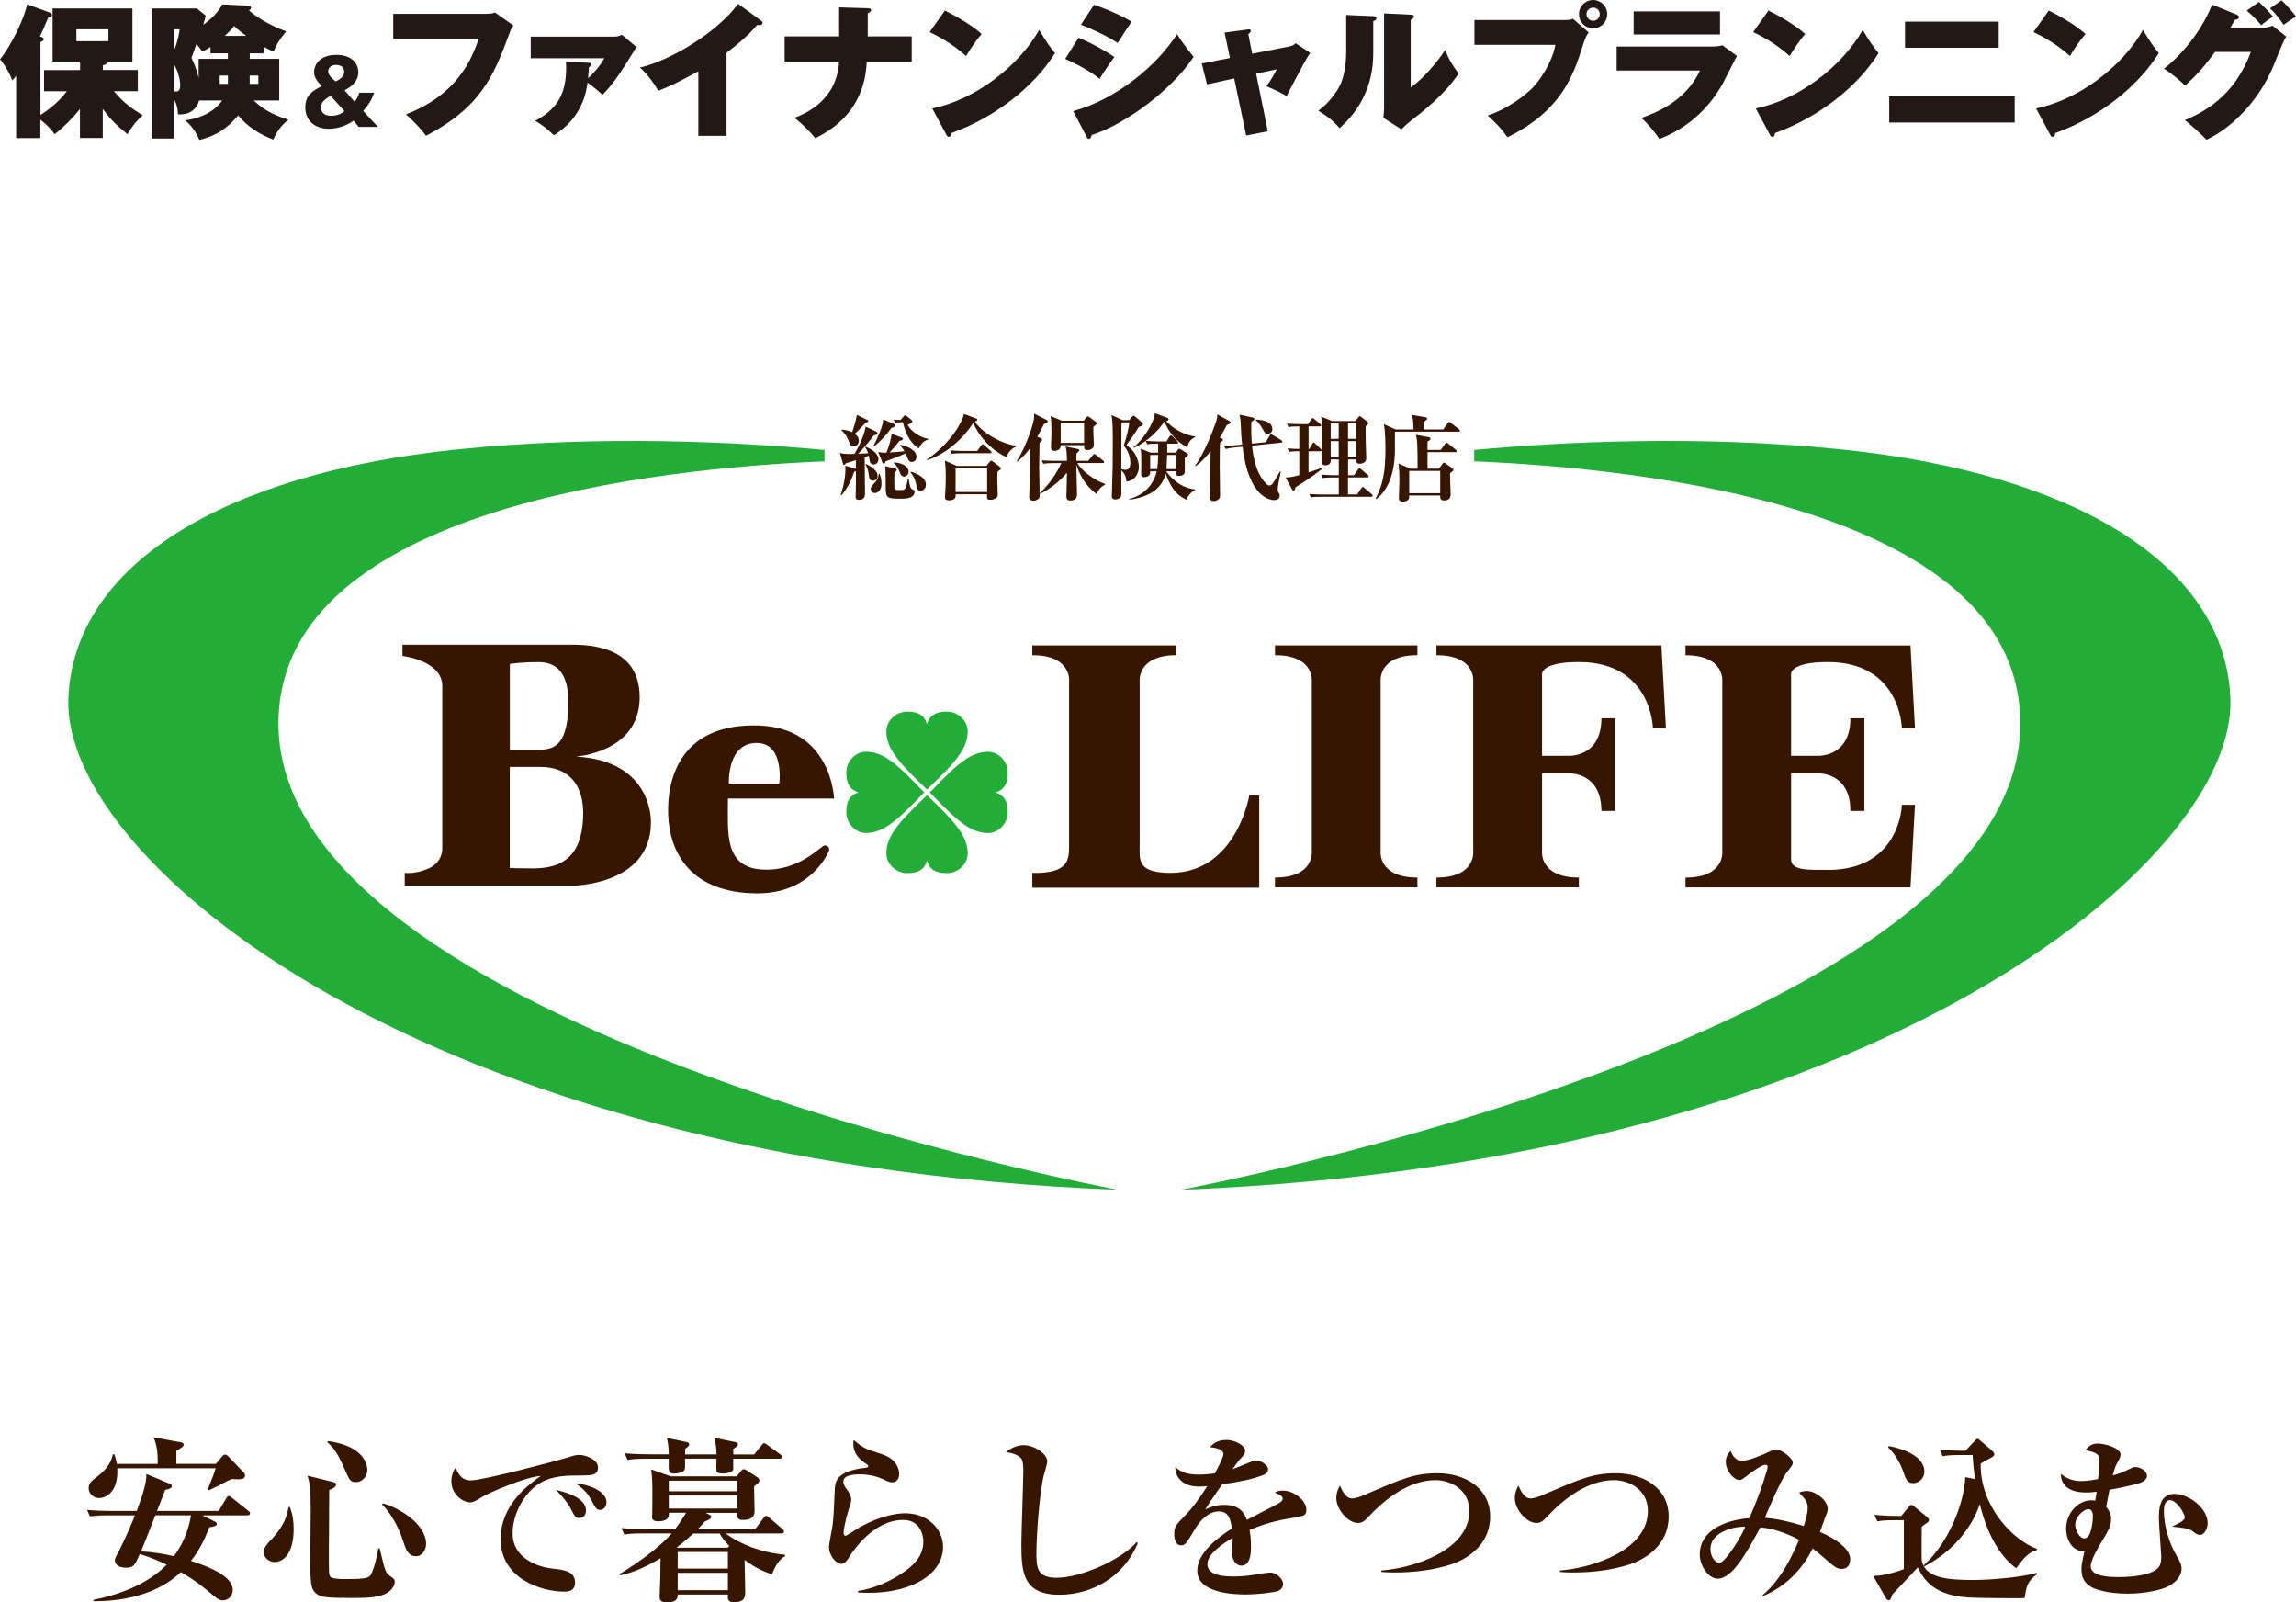 <?xml version="1.0" encoding="UTF-8"?>
<svg id="_レイヤー_2" data-name="レイヤー 2" xmlns="http://www.w3.org/2000/svg" viewBox="0 0 373.79 260.83">
  <defs>
    <style>
      .cls-1 {
        fill: #361600;
      }

      .cls-2 {
        fill: #231815;
      }

      .cls-3 {
        fill: #22ac38;
      }
    </style>
  </defs>
  <g id="_レイヤー_1-2" data-name="レイヤー 1">
    <g>
      <path class="cls-2" d="M6.6,22.48h-3.97v-10.14c-.28.38-.38.47-.63.75-.35-.99-1.24-2.61-2-3.43C1.93,7.3,4.06,2.7,4.41.7l3.68,1.34c.14.05.38.14.38.4s-.16.3-.63.44c-.49,1.22-1.13,2.65-1.34,3.05.47.16.63.21.63.47,0,.23-.45.42-.54.45v11.87c1.03-.68,2.79-1.88,4.29-3.87h-3.71v-3.45h5.87v-1.36h-4.48V1.38h13v8.66h-4.18c.07.07.09.12.09.16,0,.26-.44.35-.73.42v.77h5.7v3.45h-3.9c1.46,1.74,2.51,2.56,4.69,3.94-.99.8-2.11,2.32-2.46,3.07-1.92-1.53-2.86-2.51-4.04-4.13v4.74h-3.71v-4.72c-1.1,1.39-2.72,3.03-4.13,4.11-.38-.56-.82-1.2-2.32-2.37v2.98ZM12.44,6.71h5.21v-1.95h-5.21v1.95Z"/>
      <path class="cls-2" d="M40.65,9.58h4.81v6.78h-4.15c1.9,1.85,4.04,2.61,5.63,3.12-1.08.87-1.92,1.97-2.44,3.24-2.32-.89-4.13-2.04-5.73-3.94-2.25,2.74-4.53,3.57-6.31,3.99-.54-1.24-1.1-2.11-2.3-3.19,1.5-.17,4.37-.89,6.01-3.22h-3.75c-.21.73-.96,2.42-3.45,2.25,0-.3-.02-1.36-.61-2.37v6.31h-3.66V1.38h7.35l1.45,1.17c-.09.4-.12.52-.42,1.48.38-.26,2.21-1.53,3.1-3.31l4.27.21c.21,0,.42.09.42.33,0,.16-.16.33-.35.42,1.62,1.45,4.04,2.7,6.08,3.43-1.36,1.57-1.83,2.75-2.07,3.29-.42-.19-.73-.31-1.62-.8v1.08h-2.25v.89ZM28.35,4.76v3.4c.63-1.48.84-2.93.89-3.4h-.89ZM28.35,14.83c.09.05.23.07.33.07.59,0,.66-.63.66-.99,0-1.05-.42-2.44-.99-3.38v4.29ZM37.11,8.68h-2.84v-1.03c-.54.35-.84.51-1.34.75-.24-.35-.38-.59-.96-1.22-.63,1.81-.7,2.02-.8,2.23.82,1.74,1.03,2.67,1.17,3.31v-3.14h4.76v-.89ZM37.11,12.3h-1.34v1.36h1.34v-1.36ZM40.09,5.84c-1.24-.91-1.6-1.24-1.97-1.62-.35.45-.61.77-1.52,1.62h3.5ZM40.65,13.66h1.41v-1.36h-1.41v1.36Z"/>
      <path class="cls-2" d="M61.52,20.65h-3.12l-.85-1.01c-1.35.99-2.92,1.32-4.01,1.32-2.58,0-3.84-1.62-3.84-3.45,0-2.1,1.29-2.76,2.68-3.49-.62-.68-1.25-1.33-1.25-2.31,0-.85.62-2.78,3.66-2.78,2.24,0,3.54,1.21,3.54,2.81,0,1.74-1.49,2.55-2.24,2.96l1.63,1.87c.48-.64.5-.68.78-1.48h2.42c-.45,1.23-.91,1.93-1.79,2.98l2.38,2.57ZM53.81,15.59c-.94.57-1.56,1.05-1.56,1.91,0,.65.43,1.35,1.6,1.35.81,0,1.63-.21,2.23-.77l-2.27-2.5ZM56.04,11.69c0-.18-.06-1.12-1.33-1.12-.88,0-1.28.54-1.28,1.04,0,.41.28.89,1.19,1.65.64-.26,1.42-.81,1.42-1.56"/>
      <path class="cls-2" d="M78.97,2.25c.68,0,1.2-.02,1.62-.21l3,2.11c-.4.59-.42.63-.75,1.53-2.44,6.55-4.48,11.71-13.49,16.43-.82-1.2-2.44-2.79-3.26-3.5,8.26-3.17,10.63-8.78,11.85-12.3h-13.92V2.25h14.95Z"/>
      <path class="cls-2" d="M95.78,10.21c.28.02.52.02.52.28,0,.12-.14.24-.42.47-.05.66-.07,1.08-.14,1.78,1.17-1.1,1.9-1.97,2.65-3.26h-11.99v-3.52h13.63c.45,0,.8-.07,1.2-.3l2.39,1.99c-.07.14-1.01,1.64-1.53,2.46-1.48,2.37-2.53,3.8-4.01,5.33-.87-.87-2.14-1.78-2.42-1.99-.21,1.41-.82,5.7-5.49,8.57-1.15-1.13-1.88-1.67-3.05-2.35,3.29-1.76,5.05-4.04,5.05-8.59,0-.45-.02-.75-.05-1.05l3.66.19Z"/>
      <path class="cls-2" d="M118.27,22.11h-4.58v-10.51c-3.07,1.67-4.53,2.42-6.52,3.17-.66-1.17-1.76-2.68-2.98-3.78,5.05-1.17,12.56-5.73,15.98-10.37l3.71,2.72c.19.14.26.23.26.38,0,.42-.52.4-.89.35-.61.73-1.71,2.02-4.97,4.53v13.52Z"/>
      <path class="cls-2" d="M136.6,1.2l4.67.14c.28,0,.54.05.54.3,0,.28-.35.45-.54.52v3.76h7.16v4.11h-7.32c-.14,2.18-.52,8.64-8.38,12.46-.68-.85-2.14-2.39-3.4-3.31,1.74-.68,6.9-2.77,7.28-9.15h-8.87v-4.11h8.87V1.2Z"/>
      <path class="cls-2" d="M153.83,1.71c2.11,1.06,4.55,2.51,5.98,3.83-1.08,1.22-2.09,2.82-2.53,3.59-1.71-1.57-3.85-2.93-5.94-3.9l2.49-3.52ZM151.77,17.65c6.95-1.41,13.99-6.78,17.41-12.77,1.22,2.02,1.78,2.82,2.58,3.76-3.38,5.42-9.67,10.44-16.87,13.02-.02.26-.07.61-.42.61-.23,0-.33-.19-.42-.38l-2.28-4.25Z"/>
      <path class="cls-2" d="M175.59,6.15c2.02.77,4.93,2.46,5.82,3.14-.61.8-1.95,2.79-2.39,3.54-1.76-1.43-4.32-2.68-5.61-3.24l2.18-3.45ZM174.72,18.09c7.06-1.95,13.66-7.42,16.9-12.55.66,1.13,2.23,3.17,2.7,3.71-3.61,5.49-11.22,11.01-16.57,12.72-.07.21-.19.63-.49.63-.19,0-.28-.19-.38-.38l-2.16-4.13ZM178.12.78c.7.23,3.68,1.29,6.12,2.75-.59.8-1.97,2.96-2.28,3.47-1.55-1.06-4.32-2.35-5.99-2.98l2.14-3.24Z"/>
      <path class="cls-2" d="M199.39,5.3l3.68-.49c.28-.05.56-.07.56.23,0,.21-.26.4-.4.52l.63,3.19,6.1-1.2c.61-.12.85-.4.96-.52l2.37,1.57c-.73,1.17-1.31,2.18-3.83,7.04-1.06-.66-2.7-1.36-3.29-1.6.33-.45.91-1.22,1.69-2.77l-3.36.73,1.9,9.36-3.52.7-1.95-9.29-4.43.96-.85-3.4,4.58-.89-.87-4.15Z"/>
      <path class="cls-2" d="M223.5,2.63c.35.02.59.05.59.33s-.26.4-.52.49v5.21c0,5.35-2.25,9.34-5.49,12.2-.96-1.13-1.83-1.83-3.45-2.84,1.74-1.24,3.05-3.17,3.52-4.13.96-1.93,1.01-4.76,1.01-5.4V2.44l4.34.19ZM229.67,2.39c.26.02.52.02.52.31,0,.19-.09.26-.52.54v11.01c2.09-1.5,4.2-4.01,5.61-6.1.56,1.43,1.08,2.35,2.18,3.82-2.23,3.43-5.98,6.31-8.05,7.91-.35.28-.77.68-1.27,1.17l-2.93-1.88c.02-.26.12-.8.12-1.48V2.18l4.34.21Z"/>
      <path class="cls-2" d="M254.9,3.26c.63,0,.89-.09,1.17-.21l2.56,2.23c-.49.68-.68,1.29-.98,2.23-1.52,4.83-3.5,10.54-12.23,14.83-.8-1.17-1.92-2.39-3.22-3.54,3.47-1.15,6.41-3.54,7.44-4.65,1.15-1.22,3.12-4.15,3.57-6.85h-13.17V3.26h14.86ZM259.36,4.62c-1.27,0-2.3-1.03-2.3-2.32s1.03-2.3,2.3-2.3,2.3,1.03,2.3,2.3-1.03,2.32-2.3,2.32M259.36,1.24c-.59,0-1.08.47-1.08,1.06s.49,1.08,1.08,1.08,1.08-.47,1.08-1.08-.47-1.06-1.08-1.06"/>
      <path class="cls-2" d="M278.44,7.58c.42,0,1.32,0,1.97-.21l2.37,1.74c-.4.7-1.97,3.87-2.32,4.51-.87,1.5-3.69,6.48-10.33,9.01-.61-1.01-2.02-2.67-2.91-3.43,2.11-.77,7.18-2.6,9.53-7.72h-13.56v-3.9h15.25ZM280.02,5.61h-14.06V1.85h14.06v3.76Z"/>
      <path class="cls-2" d="M287.91,1.71c2.11,1.06,4.55,2.51,5.98,3.83-1.08,1.22-2.09,2.82-2.53,3.59-1.71-1.57-3.85-2.93-5.94-3.9l2.49-3.52ZM285.84,17.65c6.95-1.41,13.99-6.78,17.41-12.77,1.22,2.02,1.78,2.82,2.58,3.76-3.38,5.42-9.67,10.44-16.87,13.02-.02.26-.07.61-.42.61-.23,0-.33-.19-.42-.38l-2.28-4.25Z"/>
      <path class="cls-2" d="M327.99,19.95h-20.42v-4.25h20.42v4.25ZM325.39,7.77h-15.25V3.52h15.25v4.25Z"/>
      <path class="cls-2" d="M333.54,1.71c2.11,1.06,4.55,2.51,5.98,3.83-1.08,1.22-2.09,2.82-2.53,3.59-1.71-1.57-3.85-2.93-5.94-3.9l2.49-3.52ZM331.47,17.65c6.95-1.41,13.99-6.78,17.41-12.77,1.22,2.02,1.78,2.82,2.58,3.76-3.38,5.42-9.67,10.44-16.87,13.02-.02.26-.07.61-.42.61-.23,0-.33-.19-.42-.38l-2.28-4.25Z"/>
      <path class="cls-2" d="M368.39,4.53c.12,0,.66,0,1.57-.35l2.25,1.78c-.35.52-.45.7-2.06,4.69-2.37,5.8-6.97,10.3-10.94,12.09-.63-.7-2.91-2.77-3.52-3.17,2.75-1.22,7.98-3.59,10.75-11.12h-5.84c-1.97,2.72-3.33,4.11-4.86,5.47-.82-.82-2.37-2.07-3.45-2.75,1.76-1.27,5.77-5.19,7.84-10.42l3.94,1.6c.33.14.42.26.42.45,0,.33-.42.4-.66.42-.38.68-.52.94-.73,1.31h5.28ZM367.74.33c.61.54,1.74,1.64,2.3,2.37-.47.31-1.46.99-1.9,1.41-.26-.28-1.15-1.36-2.37-2.39l1.97-1.39ZM371.44.05c.87.82,1.76,1.83,2.35,2.63-.56.33-1.43.96-2.02,1.36-.19-.28-1.06-1.64-2.21-2.68l1.88-1.31Z"/>
      <path class="cls-1" d="M142.23,75.6c-.57,0-.63-.47-.67-.75-.01-.15-.08-.46-.12-.67-.11.04-.58.21-.67.24,0,.95.05,5.13.05,5.98,0,.4-.14.96-.92.96-.43,0-.61-.12-.61-.58,0-.11.03-.58.03-.69.03-.84.03-2.28.03-3.43-.09.08-.14.09-.31.15-.2.64-.78,2.39-2.07,3.81l-.11-.06c.72-2.19.81-3.58.77-4.76l1.71.52v-1.42c-.49.17-1.1.35-1.62.49-.05.09-.15.28-.31.28-.12,0-.15-.11-.18-.23l-.49-1.7c.49.11,1.15.2,2.37.14.63-1.01,1.61-3.03,1.81-4.44l1.77.83c.09.05.17.11.17.23,0,.18-.2.27-.61.38-.96,1.27-1.64,2.02-2.54,2.98.52-.03,1.1-.06,1.62-.09-.21-.61-.38-.84-.49-.99l.06-.09c1.67.69,2.11,1.49,2.11,2.05,0,.52-.35.86-.78.86M140.9,68.83c-.78.87-1.1,1.19-1.73,1.79.21.17.66.5.66,1.12s-.52.92-.89.92c-.41,0-.46-.11-.86-1.1-.35-.86-.86-1.32-1.09-1.52l.06-.11c.37.03.98.08,1.68.43.09-.28.63-1.79.76-2.83l1.74.84c.08.03.12.08.12.14,0,.17-.15.21-.47.32M142.14,78.24c-.58,0-.64-.5-.67-.78-.06-.44-.14-1.13-.57-1.85l.11-.08c.32.15,1.87.93,1.87,1.9,0,.51-.34.81-.73.81M142.43,80.25c-.37,0-.67-.27-.67-.69,0-.26.06-.34.6-.93.48-.54.63-.92.72-1.52h.12c.2.54.31,1.07.31,1.64,0,1.24-.8,1.5-1.07,1.5M145.11,69.67c-.95,1.32-1.84,2.19-2.83,3.01l-.09-.08c.73-1.42,1.53-3.17,1.61-4.33l1.7.73c.09.05.2.11.2.24,0,.25-.26.34-.58.41M148.46,75.2c-.43,0-.58-.3-.73-.69-.05-.12-.24-.61-.29-.72-.89.43-2.69,1.09-3.27,1.3-.03.14-.09.38-.31.38-.11,0-.17-.11-.2-.18l-.69-1.73c.48.12.9.14,1.35.11.53-1.35.76-2.36.84-3.06l1.71.64s.14.06.14.18c0,.17-.2.23-.58.34-.66.84-.86,1.06-1.61,1.88.67-.05.92-.06,2.43-.2-.18-.32-.32-.54-.7-.93l.06-.11c.9.15,2.59.75,2.59,1.97,0,.52-.34.81-.73.81M146.93,81.17c-2.53,0-2.74,0-2.74-1.93,0-1.13,0-2.69-.09-3.37l1.67.4c.2.05.22.17.22.21,0,.2-.23.34-.37.41-.03.54-.03,1.93-.02,2.42,0,.46.23.46.84.46.96,0,1.04-.05,1.36-1.87h.12c.26,1.5.27,1.56.66,1.76.26.14.32.17.32.35,0,.99-1.13,1.15-1.97,1.15M149.57,72.98c-.98-.57-2.1-1.99-2.57-4.25h-.37c-.47,0-.78.06-.9.08l-.24-.51c.37.03.84.06,1.12.06l.57-.64c.05-.06.11-.14.18-.14.06,0,.15.08.23.14l.83.67c.06.06.11.14.11.23,0,.2-.44.4-.76.55.51,1.04,2.2,2.13,3.35,2.25v.12c-.31.09-1,.29-1.53,1.44M147.19,77.57c-.43,0-.58-.37-.7-.67-.23-.6-.4-1.02-.99-1.53l.03-.11c1.87.11,2.4,1.01,2.4,1.53,0,.35-.29.78-.74.78M149.88,79.86c-.52,0-.57-.29-.72-.98-.21-1.04-.54-1.5-.93-2l.06-.11c.47.14,2.45.78,2.45,2.1,0,.69-.46.99-.86.99"/>
      <path class="cls-1" d="M163.82,74.39c-2.54-1.16-4.57-3.52-5.37-5.58-1.38,2.26-4.28,5.08-7.51,6.09l-.05-.09c4.12-2.85,5.86-6.37,6.04-7.42l1.9.69c.14.05.28.09.28.21,0,.15-.18.26-.4.37,1.32,1.82,4.04,3.47,6.69,3.9v.14c-.55.26-1.15.66-1.58,1.7M162.38,76.77c-.02.37-.03,1.27,0,1.9.02.58.05,1.68.05,1.76,0,.26-.01.41-.2.58-.34.29-.78.34-1.01.34-.57,0-.57-.2-.52-.9h-5.12c.02.35.05.99-1.1.99-.64,0-.64-.37-.64-.57,0-.21.06-1.16.08-1.35.03-.49.05-1.18.05-1.94,0-1.47-.08-2.13-.15-2.6l1.94.86h4.82l.51-.63c.08-.11.2-.21.28-.21s.17.05.31.15l1.04.8c.14.11.23.18.23.29,0,.14-.11.24-.54.54M161.22,73.77h-4.62c-.93,0-1.27.03-1.65.11l-.25-.57c.93.08,2,.09,2.17.09h2.23l.64-.9c.08-.09.14-.18.23-.18s.2.09.29.17l1.02.89c.09.08.15.15.15.23,0,.15-.14.17-.23.17M160.71,76.21h-5.14v3.87h5.14v-3.87Z"/>
      <path class="cls-1" d="M170.4,68.82c-.08.05-.34.17-.43.2-.47.92-.78,1.5-1.1,2.07l.55.23c.11.05.23.12.23.25,0,.11-.08.24-.41.49,0,.66-.06,3.52-.06,4.1,0,.35.08,3.69.08,4.38,0,.37,0,.49-.24.69-.35.26-.63.27-.77.27-.7,0-.7-.44-.7-.61,0-.63.08-1.64.11-2.26.03-1.04.03-1.5.05-5.68-.89,1.18-1.68,1.87-2.1,2.19l-.09-.08c1.22-1.77,2.85-6,2.85-7.36,0-.09-.01-.2-.04-.38l2.07,1.04c.08.05.17.14.17.24s-.06.18-.14.23M178.53,80.4c-1.82-1.27-2.83-3.27-3.3-4.76,0,.78.11,4.21.11,4.91,0,.89-.84.92-1.12.92-.46,0-.61-.26-.61-.67,0-.51.08-3.24.09-3.86-1.21,1.44-2.71,2.6-4.38,3.46l-.05-.11c1.47-1.39,2.65-3.07,3.52-4.91h-1.3c-.93,0-1.27.05-1.65.11l-.24-.57c.92.09,2,.09,2.17.09h1.94c-.02-.75-.03-1.71-.24-2.34l1.99.41c.17.03.26.08.26.18s-.06.17-.11.23c-.05.05-.31.27-.35.31-.01.24-.03.46-.03,1.21h1.93l.75-.93c.09-.12.18-.18.24-.18s.15.06.28.15l1.18.93c.09.06.15.15.15.24s-.11.15-.23.15h-4.15c.74,1.28,2.82,2.86,4.55,3.4v.09c-.86.49-1.04.84-1.39,1.53M178.45,69.09c-.24.2-.29.24-.44.4-.01.21-.03.46-.01.83,0,.34.09,1.94.09,2.08,0,.61-.58.86-1.09.86s-.49-.32-.5-.8h-3.8c-.02.9-.86.93-.99.93-.55,0-.61-.34-.61-.6,0-.37.08-2.04.08-2.37,0-.75-.01-2.04-.14-2.71l1.82.77h3.58l.38-.52c.08-.11.17-.18.27-.18s.22.06.31.14l.98.73c.09.06.17.15.17.24s-.05.15-.09.2M176.49,68.85h-3.81v3.24h3.81v-3.24Z"/>
      <path class="cls-1" d="M185.38,69.51c-.58,1.01-1.29,1.97-1.99,2.92.78.66,1.12.98,1.39,1.45.44.77.63,1.53.63,2.13s-.26,1.44-.86,1.91c-.43.35-.89.43-1.16.49-.03-.34-.11-1.24-.84-1.85,0,.47.01,2.74.01,3.26,0,.87,0,.96-.17,1.16-.18.2-.53.31-.8.31-.6,0-.6-.38-.6-.63,0-.03.02-.08.02-.11.15-4.9.15-5.02.15-8.52,0-2.97-.05-3.55-.2-4.47l1.82.83h1.06l.44-.55c.06-.06.17-.17.24-.17.09,0,.2.05.29.14l1.1.95c.06.05.17.17.17.27,0,.26-.47.4-.72.48M182.95,72.54c.6-1.84.75-2.71.92-3.78h-1.3c0,1.19-.01,6.52-.01,7.6.21.06.43.11.66.11.44,0,.8-.23.8-1.16,0-.21,0-1.48-1.05-2.77M193.14,81.33c-1.32-.63-2.37-1.48-3.37-4.24-.61,2.49-2.69,3.81-5.91,4.25l-.02-.12c2.77-.74,4.08-2.72,4.48-4.51h-1.07c.11.96-.89.96-.98.96-.49,0-.49-.37-.49-.54,0-.28.03-1.48.03-1.74,0-1.44-.03-1.74-.12-2.36l1.61.64h1.24c.02-.23,0-1.26,0-1.45-.92,0-1.29.01-1.76.11l-.26-.57c.93.08,2.02.09,2.19.09h1.19l.49-.8c.04-.08.14-.18.23-.18.11,0,.21.08.29.17l.74.77c.08.08.15.15.15.24,0,.15-.14.17-.24.17h-1.53c0,.23-.01,1.26-.01,1.45h1.41l.29-.41c.11-.15.15-.23.24-.23s.17.05.28.12l.95.6c.14.08.23.15.23.26,0,.18-.18.31-.54.54,0,.17.01,2.04.01,2.19,0,.57-.49.73-.98.73-.44,0-.46-.29-.46-.76h-1.59c1.18,1.73,3.03,2.82,4.68,2.94v.12c-.54.24-1.13.89-1.41,1.56M193.25,72.8c-1.79-1.01-2.82-2.19-3.69-4.19-.8,1.26-2.72,3.32-4.96,4.28l-.03-.12c1.29-1.01,3.27-3.67,3.43-5.51l2.04.75c.06.02.21.09.21.23,0,.18-.24.26-.38.29.72.81,2.19,2.1,4.68,2.52v.12c-.84.35-1.07.99-1.3,1.62M187.25,74.05v2.3h1.15c.09-.7.14-1.42.15-2.3h-1.3ZM191.47,74.05h-1.45c-.03.43-.09,1.97-.12,2.3h1.58v-2.3Z"/>
      <path class="cls-1" d="M199.73,69.18c-.34.67-.64,1.24-1.15,2.08l.32.12c.17.06.18.12.18.2,0,.15-.05.2-.46.52-.02.61-.05,1.65-.05,3.76,0,1.32.06,3.43.06,4.74,0,.18,0,.43-.21.63-.23.23-.6.34-.84.34-.18,0-.43-.09-.54-.23-.11-.12-.12-.21-.12-.4,0-.14.03-.43.03-.57.08-1.47.08-2.6.14-6.94-1.22,1.57-2.07,2.19-2.42,2.43l-.11-.06c1.56-2.07,2.94-5.83,3.23-6.64.34-.9.37-1.15.4-1.71l1.96,1.09c.11.06.2.11.2.21,0,.2-.17.26-.63.43M208.55,72.05l-4.71.49c.12,1.22.43,4.1,2.13,6.03.15.18.43.46.69.46.24,0,.46-.23.55-.35.2-.26.54-.83,1.19-1.96l.11.08c-.32,1.56-.5,2.39-.5,2.95,0,.15.03.2.23.58.09.15.09.31.09.38,0,.43-.38.69-.92.69s-4.13-.34-5.13-8.69l-1.1.11c-.95.09-1.26.17-1.62.28l-.31-.54c.72,0,1.5-.05,2.17-.12l.81-.09c-.14-1.16-.15-1.45-.24-3.5-.03-.63-.06-.77-.21-1.35l2.17.46c.18.05.28.11.28.21,0,.14-.06.21-.51.51-.05,1.7.03,2.89.09,3.52l2.28-.23.61-1.07c.08-.12.14-.23.23-.23.08,0,.09.02.29.14l1.38.84c.12.08.17.18.17.24,0,.11-.09.15-.21.17M206.33,70.61c-.34,0-.37-.08-.67-.61-.29-.52-.66-1.16-1.21-1.59l.03-.12c.48.03,2.66.12,2.66,1.55,0,.57-.43.78-.81.78"/>
      <path class="cls-1" d="M210.91,79.31c-.09.35-.15.54-.34.54-.11,0-.17-.09-.23-.2l-1.04-1.94c.38,0,.9,0,2.23-.38v-3.89c-1.02,0-1.38.06-1.65.11l-.26-.57c.64.06,1.27.09,1.91.09v-3.66c-1.07,0-1.36.03-1.77.11l-.24-.57c.72.06,1.45.09,2.17.09h1.27l.51-.79c.03-.06.15-.2.23-.2.09,0,.14.05.29.18l.95.78c.06.05.15.14.15.23,0,.15-.15.17-.23.17h-1.82v3.66h.12l.49-.84c.03-.06.12-.18.21-.18.11,0,.21.11.28.17l.87.83c.11.09.15.15.15.25,0,.15-.15.15-.23.15h-1.9v3.44c1.41-.44,1.91-.64,2.28-.8l.06.12c-.7.57-1.85,1.48-4.47,3.11M223.27,80.86h-8.21c-.93,0-1.27.03-1.65.11l-.24-.57c.93.08,2,.09,2.17.09h2.62v-2.77h-.96c-.93,0-1.27.03-1.65.11l-.25-.57c.92.08,2,.09,2.17.09h.69v-2.57h-1.29c.01.41-.09.96-.9.96-.54,0-.54-.35-.54-.58,0-.63.03-3.44.03-4.01,0-2.17,0-2.59-.17-3.35l1.76.73h3.83l.46-.61c.09-.12.14-.18.21-.18.09,0,.2.08.26.12l1.04.81c.06.05.12.09.12.2,0,.2-.24.37-.44.52,0,.54-.01,1.35.02,2.65,0,.4.08,2.2.08,2.57,0,.61-.55.87-1.07.87-.6,0-.58-.38-.57-.7h-1.32v2.57h.95l.67-.92c.09-.14.15-.2.24-.2s.21.11.27.15l1.07.93c.08.08.15.09.15.23s-.14.17-.23.17h-3.14v2.77h1.51l.67-1.02c.11-.17.18-.2.23-.2.09,0,.23.12.29.17l1.18,1.02c.09.08.15.14.15.23,0,.14-.12.17-.23.17M217.94,68.91h-1.3v2.52h1.3v-2.52ZM217.94,71.8h-1.3v2.62h1.3v-2.62ZM220.79,68.91h-1.33v2.52h1.33v-2.52ZM220.79,71.8h-1.33v2.62h1.33v-2.62Z"/>
      <path class="cls-1" d="M237.44,70.26h-10.34c-.02.46,0,2.45,0,2.85,0,4.88-1.71,7.11-3.03,8.14l-.11-.09c1.1-2.19,1.59-4.05,1.59-8.02,0-1.13-.02-3.05-.26-4.1l1.91.86h2.92c0-1.42-.14-1.99-.28-2.37l2.22.38c.2.03.29.15.29.25,0,.14-.35.37-.58.52-.01.17-.01.67-.01,1.22h3.2l.73-1.02c.08-.11.14-.2.23-.2.08,0,.18.08.29.17l1.32,1.02c.09.08.15.15.15.23,0,.15-.14.17-.24.17M236.93,73.59h-4.53v2.69h1.87l.58-.8c.08-.09.14-.18.23-.18.08,0,.15.05.27.14l1.04.74c.17.12.21.2.21.29,0,.15-.05.18-.51.55-.02.32-.02.89.02,1.81.02.46.06,1.19.06,1.65,0,.87-.7.98-.99.98-.72,0-.72-.35-.72-.81h-5.05c.01.35.03.47-.11.63-.15.2-.46.37-.86.37-.46,0-.7-.14-.7-.57,0-.46.09-2.51.09-2.97,0-1.13-.05-1.76-.14-2.66l1.94.84h1.15c0-3.67-.03-4.91-.29-5.52l2.05.38c.15.03.34.08.34.26,0,.11-.03.17-.47.47,0,.12-.02.9-.02,1.35h2.17l.7-.98c.08-.11.15-.2.25-.2.08,0,.15.06.27.17l1.21.98c.09.08.15.12.15.23,0,.14-.12.17-.23.17M234.47,76.65h-5.05v3.63h5.05v-3.63Z"/>
      <path class="cls-1" d="M93.75,123.14s10.39-.61,10.39-9.65-9.53-8.55-12.1-8.55h-26.52v1.83s6.48.73,6.48,4.89v26.64s0,2.08-2.2,3.05c-2.2.98-3.91.73-3.91.73v2.08h27.25s12.71,0,12.83-10.14c0,0,.61-10.14-12.22-10.88M83,108.07s1.71-.3,4.64-.3,5.13,1.68,4.89,7.42c-.27,6.35-2.44,6.84-5.01,6.84h-4.52v-13.97ZM94.94,133.04c-.27,6.35-3.39,8.31-8.16,8.31-2.57,0-3.79-.06-3.79-.06v-16.46h5.01c4.16,0,7.18,2.46,6.93,8.21"/>
      <path class="cls-3" d="M150.93,117.8c.52-1.67,1.82-1.97,3.27-1.97,1.74,0,3.34,1.45,3.34,3.2,0,2.12-1.15,3.68-2.34,5.12-1.14,1.37-3.68,3.77-4.27,4.36h-.03c-.58-.58-3.12-2.98-4.26-4.36-1.18-1.44-2.34-3-2.34-5.12,0-1.78,1.65-3.2,3.35-3.2,1.44,0,2.72.3,3.24,1.97h.03Z"/>
      <path class="cls-3" d="M150.9,140.15c-.52,1.67-1.8,1.97-3.24,1.97-1.7,0-3.36-1.42-3.36-3.2,0-2.12,1.15-3.68,2.34-5.12,1.14-1.37,3.67-3.77,4.26-4.36h.03c.59.58,3.14,2.98,4.27,4.36,1.18,1.44,2.34,3,2.34,5.12,0,1.75-1.6,3.2-3.34,3.2-1.45,0-2.75-.3-3.27-1.97h-.03Z"/>
      <path class="cls-3" d="M139.75,128.97c-1.67-.52-1.97-1.81-1.97-3.27,0-1.74,1.45-3.34,3.2-3.34,2.12,0,3.68,1.15,5.12,2.33,1.37,1.14,3.77,3.69,4.36,4.27v.03c-.58.58-2.98,3.12-4.36,4.25-1.44,1.18-3,2.34-5.12,2.34-1.78,0-3.2-1.65-3.2-3.35,0-1.44.29-2.71,1.97-3.24v-.03Z"/>
      <path class="cls-3" d="M162.09,129c1.67.52,1.97,1.8,1.97,3.24,0,1.7-1.42,3.35-3.2,3.35-2.12,0-3.68-1.15-5.12-2.34-1.37-1.14-3.77-3.67-4.35-4.25v-.03c.58-.58,2.98-3.13,4.35-4.27,1.44-1.18,3-2.33,5.12-2.33,1.75,0,3.2,1.6,3.2,3.34,0,1.45-.29,2.75-1.97,3.27v.03Z"/>
      <path class="cls-1" d="M190.55,142.08c-5.5,0-5.01-2.2-5.01-4.52v-26.64s-.49-4.28,5.99-4.28v-1.59h-23.47v1.59c6.48,0,5.99,4.28,5.99,4.28v26.64c0,2.32,0,4.65-5.99,4.52v2.41h36.94v-15h-1.62s-2.08,12.59-12.83,12.59"/>
      <path class="cls-1" d="M224.77,138.56s-.49,4.28,5.99,4.28v1.59h-23.19v-1.59c6.48,0,5.99-4.28,5.99-4.28v-27.64s.49-4.28-5.99-4.28v-1.59h23.19v1.59c-6.48,0-5.99,4.28-5.99,4.28v27.64Z"/>
      <path class="cls-1" d="M270.48,105.05h-36.63v1.59c6.48,0,5.99,4.28,5.99,4.28v27.64s.49,4.28-5.99,4.28v1.59h23.19v-1.59c-6.48,0-5.99-4.28-5.99-4.28v-12.68h4.4s5.26-.24,5.26,6.11h2.27v-15.08h-2.27c0,6.36-5.26,6.11-5.26,6.11h-4.4v-13.17s-.49-2.09,5.99-2.09c11.86,0,12.05,10.74,12.05,10.74h2.12l-.73-13.44Z"/>
      <path class="cls-1" d="M297.58,141.58c-3.29,0-5.99.18-5.99-1.77v-13.93h4.4s5.26-.24,5.26,6.11h2.27v-15.08h-2.27c0,6.36-5.26,6.11-5.26,6.11h-4.4v-13.17s-.49-2.09,5.99-2.09c11.86,0,12.05,10.74,12.05,10.74h2.13l-.73-13.44h-36.63v1.59c6.48,0,5.99,4.28,5.99,4.28v27.64s.49,4.28-5.99,4.28v1.59h36.63l.73-13.44h-2.13s-.2,10.6-12.05,10.6"/>
      <path class="cls-1" d="M134.33,137.6c-.61-.13-4.04,4.3-10.27,3.93-6.23-.37-5.55-6.05-5.55-11.55h17.28s-.36-11.49-12.26-11.89c-12.58-.42-15,8.47-14.75,14.58.24,5.99,3.55,12.74,14.58,12.74,8.68,0,11.45-6.63,11.45-6.63,0,0,.65-.94-.49-1.18M123.33,120.94c4.4.12,3.54,6.6,3.54,6.6h-8.21s-.35-6.74,4.66-6.6"/>
      <path class="cls-3" d="M74.44,73.15c-38.13,3.91-62.5,18.84-63.31,40.58-.98,26.16,57.2,75.53,170.86,79.93,0,0-138.59-25.91-136.64-76.99,1.3-33.97,61.2-40.42,88.89-41.58v-1.85c-13.79-1.28-36.28-2.5-59.8-.09"/>
      <path class="cls-3" d="M363.11,113.73c-.81-21.74-25.18-36.66-63.31-40.58-23.52-2.41-46.01-1.2-59.8.09v1.85c27.69,1.16,87.59,7.6,88.89,41.58,1.95,51.09-136.64,76.99-136.64,76.99,113.66-4.4,171.84-53.77,170.86-79.93"/>
      <path class="cls-1" d="M40.25,246.65h-7.3l2.03,1.02c.12.06.32.2.32.38,0,.32-.46.43-1.22.55-.79,2.04-1.66,3.78-2.99,5.46,2.73.87,6.8,2.44,6.8,4.71,0,1.02-.76,1.72-1.6,1.72-.5,0-.87-.2-1.45-.7-1.57-1.34-2.99-2.53-5.41-3.9-3.4,3.28-8.57,4.77-14.21,4.74v-.23c6.4-1.25,10.14-3.84,11.92-5.73-1.95-.9-3.23-1.39-4.39-1.71-.81,1.86-.99,2.21-2.27,2.21-.81,0-1.77-.32-1.77-1.19,0-.26.03-.35.41-1.05,1.51-2.91,2.65-5.73,2.85-6.28h-4.19c-2.01,0-2.59.09-3.14.17l-.46-1.05c1.37.12,2.73.17,4.13.17h3.95c.64-1.74,1.63-4.33,1.57-6.02l3.69,1.54c.32.15.46.23.46.44,0,.23-.14.41-1.08.61-.14.35-.9,2.27-1.34,3.43h10.03l1.25-2.06c.09-.17.2-.38.41-.38.17,0,.32.15.55.32l2.59,2.06c.14.12.32.23.32.44,0,.29-.29.32-.47.32M38.86,240.8c-.17,0-.81-.06-.96-.06-.2,0-.35.06-.7.23-1.05.58-2.12,1.11-3.2,1.6l-.17-.18c.67-1.6,1.05-2.65,1.28-3.4h-16.02c.23,3.89-1.89,4.85-2.97,4.85-1.02,0-1.69-.84-1.69-1.63s.58-1.25,1.13-1.66c1.28-.96,2.47-2.09,2.82-3.84h.23c.15.41.29.84.41,1.57h6.66c0-1.34,0-2.7-.67-4.33l4.42.81c.41.09.47.23.47.35,0,.26-.15.35-.32.49-.09.06-.58.35-.87.55.03.87,0,1.19,0,2.12h6.42l1.13-1.31c.12-.15.26-.2.41-.2.17,0,.26.06.46.26l2.41,2.5c.29.29.35.44.35.64,0,.61-.61.61-1.05.61M25.29,246.65c-1.74,4.42-1.92,4.91-2.33,5.87,1.48.06,3.61.35,5.35.78,1.1-1.51,2.27-3.52,2.79-6.66h-5.81Z"/>
      <path class="cls-1" d="M44.7,254.26c-.84,0-1.77-.7-1.77-1.6,0-.76.55-1.34,1.31-2.15,1.31-1.4,2.44-3.08,2.73-5.18l.2-.06c.46,1.13.64,2.29.64,3.57,0,4.16-1.74,5.41-3.11,5.41M62.93,259.32c-1.37.78-3.6.78-5.52.78-3.98,0-5.06-.06-5.87-.67-1.02-.76-1.02-1.89-1.02-6.25,0-1.16.06-6.31.06-7.35,0-3.66-.12-4.3-.52-5.64l3.98.99c.58.14.67.26.67.46,0,.46-.79.76-1.11.87,0,1.63-.06,8.81-.06,10.29,0,3.11,0,3.46.2,3.78.29.44,1.66.44,2.5.44,3.4,0,3.84-.15,4.21-.84.58-1.16,1.08-3.66,1.13-4.16h.23c.9,3.78.93,3.95,1.69,4.51.67.46.76.52.76.96,0,.41-.23,1.19-1.34,1.83M57.93,241.24c-.93,0-1.02-.26-2-2.5-1.16-2.67-1.98-3.4-2.62-3.98l.09-.2c6.4.87,6.4,4.42,6.4,4.71,0,1.05-.84,1.98-1.86,1.98M67.69,253.3c-.67,0-1.37-.23-1.95-2.12-.9-2.94-2.35-5.15-3.55-6.31l.15-.17c2.88.81,7.03,3.46,7.03,6.6,0,.9-.58,2.01-1.69,2.01"/>
      <path class="cls-1" d="M94.96,240.16c-2.44,0-4.82-.03-6.92,1.16-2.53,1.42-4.59,4.94-4.59,8.28,0,4.01,4.07,5.43,6.36,5.7,2.06.23,3.81.44,3.81,2.32,0,1.19-.87,1.45-1.71,1.45-3.9,0-10.41-2.18-10.41-8.55,0-5.67,4.68-8.95,6.54-10.29-2.53.17-8.46,2.76-9.45,3.37-1.19.73-1.51.93-2.09.93-1.19,0-3.02-1.34-3.02-3.43,0-1.05.44-1.95.7-2.18.55,1.31,1.16,2.04,2.44,2.04,2.12,0,14.8-3.4,15.67-3.69.84-.26,1.34-.46,2.04-.46s3.02.58,3.02,2.06c0,1.28-1.19,1.28-2.38,1.28M94.32,247.08c-.61,0-.7-.15-1.42-1.54-.61-1.16-1.34-1.92-2.38-3.02,1.42.32,4.88,1.22,4.88,3.34,0,.44-.2,1.22-1.07,1.22M97.72,245.77c-.58,0-.73-.23-1.42-1.54-.79-1.48-1.63-2.09-2.59-2.79,1.83.12,5.03,1.16,5.03,3.08,0,.64-.41,1.25-1.02,1.25"/>
      <path class="cls-1" d="M125.68,256.24c-.7-.23-2.27-.7-4.45-2.33v.61c0,.2.09,4.27.09,4.56,0,.73,0,1.71-1.8,1.71-1.07,0-1.05-.47-1.02-1.25h-8.17c0,.44-.03,1.28-1.69,1.28-1.16,0-1.25-.41-1.25-.99,0-.23.12-3.31.12-3.52,0-.38,0-2.24.03-2.68-1.89,1.13-4.42,2.38-6.6,2.79l-.09-.2c4.48-2.73,7.3-5.2,8.49-6.63h-4.56c-2.01,0-2.56.09-3.14.2l-.46-1.07c1.37.12,2.76.17,4.13.17h4.62c.64-.87,1.19-1.69,1.77-2.67h-2.79c0,.46.06,1.4-1.77,1.4-.9,0-.99-.41-.99-.81,0-.09.03-.2.03-.26.03-1.16.03-2.3.03-3.46s0-2.73-.2-3.92l3.17,1.13h10.76l.67-.84c.14-.18.29-.32.46-.32s.35.09.61.26l1.66,1.08c.15.09.29.23.29.47,0,.29-.17.46-.87.99,0,.58.09,3.37.09,4.01,0,.96-.58,1.45-1.89,1.45-.96,0-.96-.46-.93-1.16h-5.14l.64.32c.17.09.26.2.26.35,0,.26-.29.41-1.05.75-.32.38-.61.7-1.16,1.25h9.36l1.34-1.8c.14-.2.29-.38.46-.38.14,0,.32.12.49.29l2.12,1.83c.14.12.29.32.29.49s-.17.26-.44.26h-9.04c2.33,1.77,5.87,3.14,9.65,3.46v.23c-1.05.55-1.71,1.86-2.12,2.94M126.87,237.43h-7.5v1.74c0,.32-.81.67-1.66.67-.29,0-.99,0-1.07-.41-.03-.09-.03-1.34,0-2.01h-5.12c.03,1.57.03,1.74-.2,1.98-.32.32-1.1.44-1.51.44-.99,0-.99-.23-.93-2.41h-3.58c-1.77,0-2.41.09-3.14.2l-.46-1.08c1.77.17,3.81.17,4.13.17h3.05c-.03-.76-.03-1.45-.32-2.67l3.23.67c.2.03.41.18.41.38,0,.26-.26.46-.64.7,0,.2-.03.82-.03.93h5.12c-.06-1.42-.09-1.57-.38-2.7l3.46.7c.23.06.41.18.41.35,0,.26-.32.49-.76.76v.9h3.4l1.16-1.45c.2-.26.32-.38.46-.38s.32.12.55.29l2.06,1.51c.15.09.29.29.29.44,0,.23-.2.29-.44.29M120.04,241.01h-11.16v1.72h11.16v-1.72ZM120.04,243.42h-11.16v2.12h11.16v-2.12ZM117.16,249.61h-4.3c-1.28,1.19-2.12,1.83-2.7,2.27l.09.03h8.2l.29-.26c-.29-.29-1.05-1.08-1.57-2.04M118.5,252.61h-8.17v2.7h8.17v-2.7ZM118.5,256.01h-8.17v2.82h8.17v-2.82Z"/>
      <path class="cls-1" d="M141.34,259.26c-.7,0-1.13-.03-1.66-.06v-.23c2.79-.47,5.44-1.63,7.73-3.28,1.77-1.28,2.91-2.73,2.91-4.8,0-1.11-.58-3.49-3.29-3.49-4.85,0-8.2,5.12-8.75,5.99-.29.49-.73,1.16-1.28,1.16-.93,0-2.04-1.42-2.04-2.73,0-.55.52-2.99.58-3.52.2-1.51.26-3.55.35-5.64.06-1.37.12-2.91,4.07-3.63.2-.03,1.1-.12,1.28-.2.06-.03.09-.09.09-.17,0-.12-.03-.2-.17-.29-1.05-.7-2.24-1.57-2.24-3.46,0-.23.03-.35.06-.52,1.63,1.37,1.92,1.45,4.62,2.32,2.5.81,2.79,2.59,2.79,3.2,0,1.1-.73,1.37-1.13,1.37-.46,0-.87-.2-1.39-.46-1.71-.84-3.52-.84-4.01-.84-.52,0-2.56.03-2.56,1.16,0,.52.26.87.7,1.48.26.32.58.99.58,1.45,0,.49-.12.81-.49,1.89-.41,1.22-.76,3.17-.76,3.52,0,.2.03.49.35.49.18,0,1.98-1.22,2.36-1.42,3.14-1.74,5.76-2.24,7.33-2.24,3.6,0,6.16,2.5,6.16,5.49,0,4.33-4.94,7.47-12.18,7.47"/>
      <path class="cls-1" d="M172.53,259.58c-5.87,0-6.25-3.46-6.25-8.14,0-1.92.32-10.38.32-12.12,0-1.31-.17-1.74-.41-2.01-.23-.26-1.1-.84-2.44-.93,1.11-.99,2.41-1.16,2.91-1.16,1.66,0,3.84,1.4,3.84,2.65,0,.38-.49,1.98-.58,2.32-.76,3.11-1.19,10.29-1.19,12.41,0,2.44,0,4.21,3.29,4.21,3.75,0,10.23-2.7,13.05-5.81l.17.17c-2.35,5.67-7.67,8.4-12.7,8.4"/>
      <path class="cls-1" d="M211.57,246.88c-2.76.44-4.8.76-8.14,2.15.09.5.23,1.34.23,2.7,0,.76,0,3.11-1.57,3.11-.84,0-1.51-.9-1.51-2.07,0-.35.09-1.86.09-2.15v-.29c-1.57.9-4.1,2.59-4.1,4.24,0,1.92,2.79,2.03,4.33,2.03s2.97-.2,4.45-.47c.38-.06,1.28-.17,1.45-.17,1.05,0,2.09,1.1,2.09,1.83,0,.67-.47,1.05-.87,1.19-.79.26-3.46.55-5.17.55-1.83,0-7.93-.15-7.93-3.87,0-2.94,3.43-5.47,5.64-6.86-.2-1.34-.46-2.79-2.09-2.79-1.74,0-3.08,1.45-3.93,2.88-.35.58-1.25,2.12-1.6,2.41-.17.15-.41.23-.64.23-.93,0-1.13-1.02-1.13-1.86,0-1.07.17-1.39,1.63-2.85,1.48-1.48,2.64-3.2,3.75-4.94-.52.06-.84.09-1.34.09-3.08,0-3.92-1.95-3.87-3.17.99.87,2.06,1.22,3.89,1.22.35,0,1.22-.03,2.53-.2.44-.78,1.42-2.56,1.42-3.2,0-.49-.81-.99-2.21-1.05.44-.49,1.13-1.19,2.7-1.19s3.05,1.02,3.05,1.71c0,.49-.14.67-.84,1.42-.23.23-.35.38-1.22,1.63.52-.17,2.73-1.11,3.2-1.28.26-.09.46-.15.67-.15.79,0,1.92.84,1.92,1.4s-.46.84-.9,1.02c-1.8.67-3.6,1.05-6.57,1.45-.44.67-2.44,3.49-2.76,4.1.67-.29,1.63-.73,3.14-.73,2.53,0,3.23,1.37,3.63,2.44.79-.41,4.88-2.53,5.06-2.62.7-.38.76-.61.76-.84,0-.38-.12-.44-1.25-.99.23-.14.58-.32,1.28-.32,1.86,0,3.84,1.63,3.84,3.14,0,.84-.49.99-1.1,1.07"/>
      <path class="cls-1" d="M236.42,254.58c-3.02.99-6.22,1.37-9.39,1.37-.32,0-1.16,0-2.15-.09v-.23c5.52-.44,14.33-3.4,14.33-9.68,0-3.55-3.11-5.03-5.49-5.03-4.36,0-8.23,3.11-10.76,5.78-.79.84-1.11,1.19-1.89,1.19-1.63,0-3.52-2.21-3.52-4.07,0-.9.38-1.66.58-2.01.55,1.19,1.08,2.09,1.98,2.09.55,0,1.39-.29,2.18-.64,5.96-2.56,7.96-3.46,11.74-3.46,4.42,0,8.57,2.38,8.57,7.04s-3.84,6.95-6.19,7.73"/>
      <path class="cls-1" d="M265.48,254.58c-3.02.99-6.22,1.37-9.39,1.37-.32,0-1.16,0-2.15-.09v-.23c5.52-.44,14.33-3.4,14.33-9.68,0-3.55-3.11-5.03-5.49-5.03-4.36,0-8.23,3.11-10.76,5.78-.79.84-1.11,1.19-1.89,1.19-1.63,0-3.52-2.21-3.52-4.07,0-.9.38-1.66.58-2.01.55,1.19,1.08,2.09,1.98,2.09.55,0,1.39-.29,2.18-.64,5.96-2.56,7.96-3.46,11.74-3.46,4.42,0,8.57,2.38,8.57,7.04s-3.84,6.95-6.19,7.73"/>
      <path class="cls-1" d="M299.78,255.37c-.61,0-1.13-.35-1.83-.96-.73-.61-1.83-1.6-2.85-2.38-1.69,3.49-4.53,6.31-8.11,7.76l-.06-.12c2.88-2.41,4.77-6.19,5.96-9.04-1.05-.58-3.72-1.83-6.31-2.01-2.15,3.98-4.51,8.34-6.95,8.34-1.48,0-2.91-2.12-2.91-3.93,0-3.89,4.07-5.61,8.08-5.93,2.06-4.68,2.99-8.2,2.99-8.31,0-.26-.2-.38-.38-.38-.55,0-2.15,1.13-2.85,1.69-.78.58-1.02.81-1.42.81-.73,0-2.18-1.34-2.18-2.99,0-.78.35-1.34.81-1.77.29.99,1.05,1.63,1.72,1.63,1.34,0,3.6-1.05,4.97-1.68.38-.18.61-.18.73-.18.76,0,2.67,1.37,2.67,2.12,0,.35-.03.44-.96,1.6-1.02,1.25-3.46,7.09-3.58,7.41,2.18.17,4.27.7,6.34,1.34.49-1.57.64-2.35.64-2.94,0-1.02-.41-1.45-1.4-2.5.29-.12.7-.26,1.28-.26,1.37,0,3.37,1.48,3.37,2.91,0,.44-.15.76-.41,1.39-.15.38-.73,2.01-.84,2.36.49.2,4.91,2.12,4.91,4.39,0,1.48-.93,1.63-1.45,1.63M278.47,252.17c0,1.19.73,2.21,1.45,2.21.96,0,3.72-4.51,4.21-5.87-1.1-.12-5.67.55-5.67,3.66"/>
      <path class="cls-1" d="M329.6,260.13c-1.57.03-7.79,0-9.33-.12-5-.38-6.86-2.41-8.05-4.88-.12.12-3.46,3.69-4.16,4.42-.06.12-.2.64-.26.73-.06.09-.17.2-.29.2-.23,0-.41-.23-.47-.35l-2.09-3.63c1.8.06,4.54-.9,5-1.1v-7.96h-1.63c-1.66,0-2.32.12-2.67.2l-.49-1.07c1.34.14,3.26.17,3.49.17h.9l1.16-1.42c.2-.26.35-.38.46-.38s.29.12.46.26l2.07,1.69c.17.14.35.35.35.52s-.12.32-.41.52c-.35.23-.43.29-.78.58,0,.64-.06,5.2.03,5.61.61,2.67,4.01,3.05,8.29,3.05,3.05,0,7.91-.44,10.41-1.16l.03.2c-1.57,1.22-1.72,1.98-2.01,3.92M311.43,241.41c-.96,0-1.19-.76-1.51-1.68-.41-1.28-1.39-3.14-2.56-4.16l.17-.2c4.16.84,5.76,2.5,5.76,4.16,0,1.25-1.08,1.89-1.86,1.89M328.24,255.25c-1.92-1.36-4.42-4.33-5.93-10.43-.96,2.91-3.58,7.3-9.04,10.15l-.09-.18c3.9-3.49,6.57-9.85,6.77-14.36l1.57.32c-.23-1.89-.26-2.24-.38-3.92h-1.72c-1.77,0-2.41.06-3.14.2l-.47-1.07c1.37.12,2.76.18,4.16.18l1.51-1.6c.17-.17.29-.35.49-.35.12,0,.23.14.35.23l1.98,1.69c.06.06.38.35.38.55,0,.35-.46.61-.81.76-.67.32-.99.52-1.42.82-.09,7,5.32,12.5,9.16,13.86v.2c-.61.15-1.6.41-3.37,2.96"/>
      <path class="cls-1" d="M358.17,249.84c-.47,0-.84-.32-1.13-.55-.7-.58-2.12-.67-3.37-.79v-.06c.67-.32,2.01-.87,2.01-1.45,0-.67-1.34-2.82-2.44-2.82-.7,0-.96.84-.96,1.77,0,2.79,1.1,5.61,1.98,7.12.7,1.22.9,1.6.9,2.27,0,.9-.55,1.98-2.04,2.82-1.1.61-3.86,1.25-6.68,1.25-3.55,0-5.58-.78-6.16-1.19-.73-.55-1.42-1.08-1.42-2.88,0-.7.26-1.83.49-2.85-2.24.09-2.99-2.24-2.99-3.63,0-2.56,1.92-4.65,4.13-4.65.23,0,.38.03.61.06.15-.84.17-1.08.23-1.45-.7.09-1.11.12-1.77.12-3.58,0-4.1-2.04-4.04-3.02,1.31,1.1,2.65,1.16,3.26,1.16.26,0,1.13,0,2.79-.32.17-1.66.2-2.79.2-3.05,0-.9-.26-1.25-2.27-1.66.44-.58,1.02-1.08,2.01-1.08,1.13,0,3.72.7,3.72,1.8,0,.29-.2.78-.38,1.05-.43.76-.49.87-.9,2.35,1.4-.41,1.63-.52,3.02-1.19.23-.12.44-.18.7-.18.76,0,1.86.64,1.86,1.43,0,.73-.96,1.11-1.25,1.19-.84.29-3.6.87-4.85,1.07-.17.87-.49,2.41-.55,2.79.29.35.81.96.81,1.92,0,1.19-.44,1.95-1.66,3.95-.26.43-1.66,2.73-1.66,3.81,0,1.69,3.2,1.75,4.59,1.75.46,0,4.62,0,6.19-1.31.64-.55.7-1.31.7-2.09,0-.41-.38-5.14-.38-6.13,0-1.31,0-4.01,2.53-4.01,2.35,0,5.41,2.32,5.41,4.77,0,.96-.64,1.92-1.22,1.92M339.71,245.69c-.55.15-1.86,1.13-1.86,2.5,0,.9.7,2.21,1.48,2.21,1.28,0,1.4-3.37,1.4-3.63,0-.55-.2-1.31-1.02-1.08"/>
    </g>
  </g>
</svg>